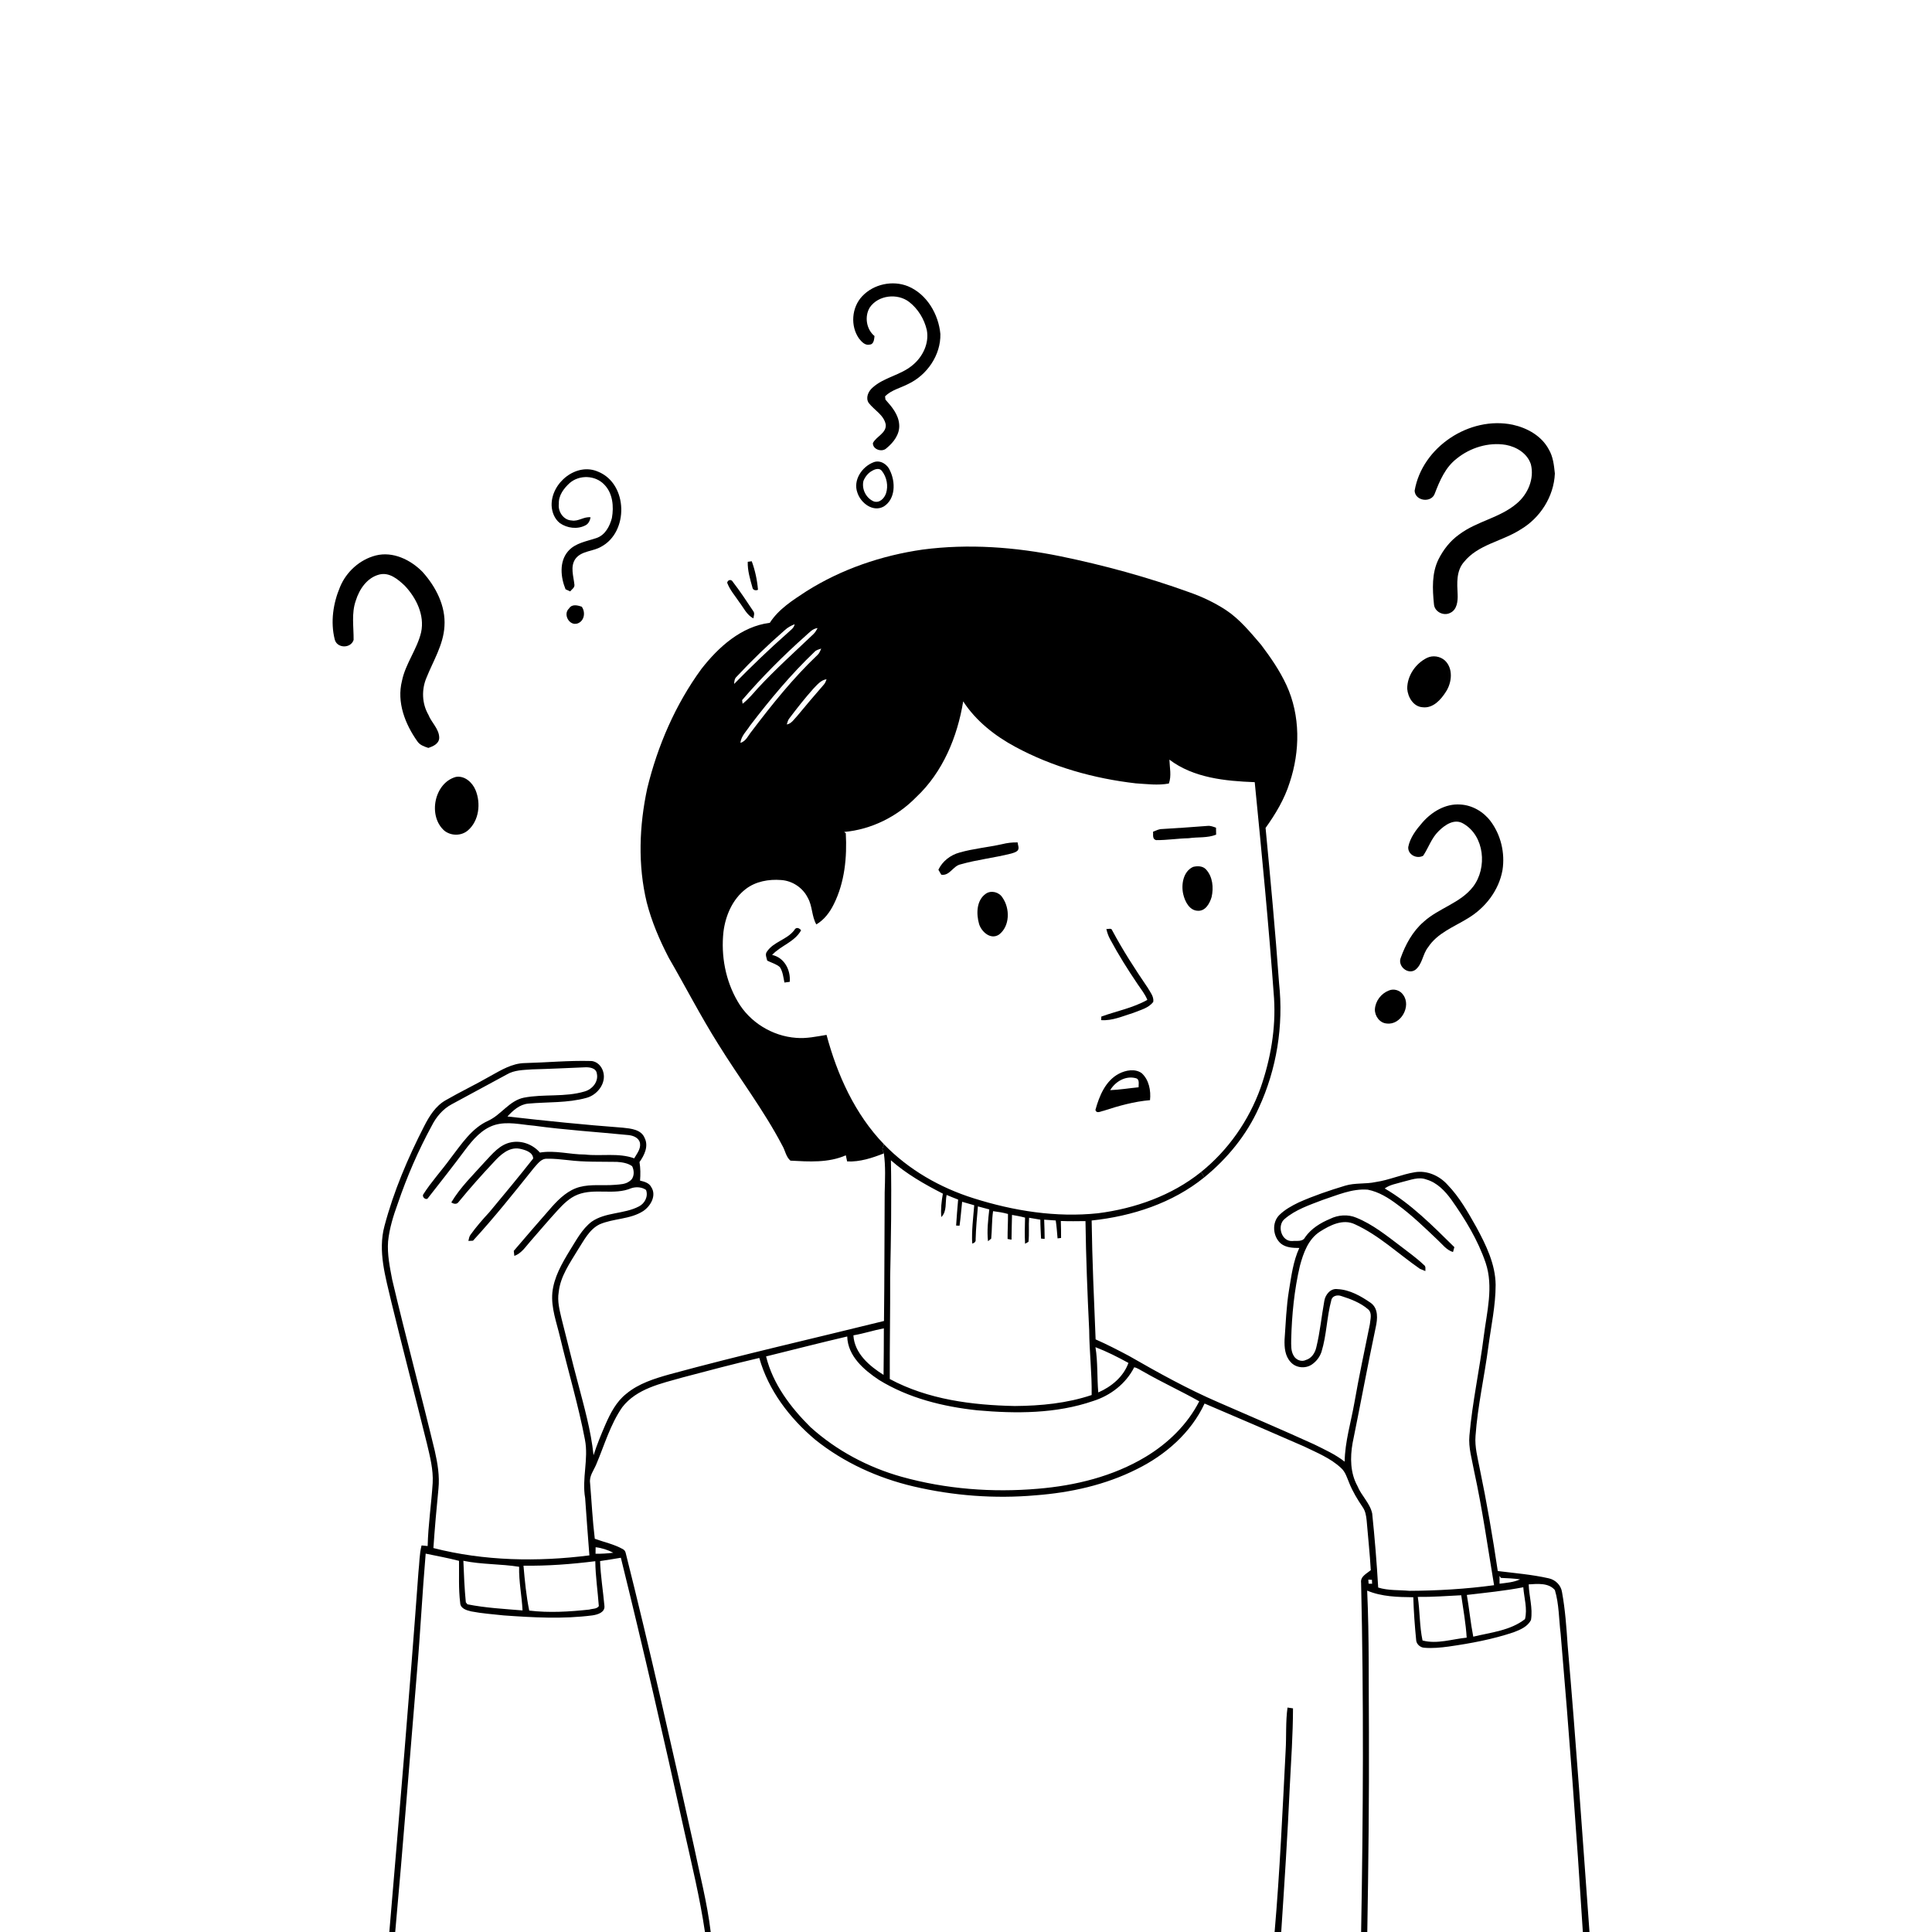 <svg xmlns="http://www.w3.org/2000/svg" viewBox="0 0 1024 1024" version="1.1">
<g id="Parent-Group"><g id="Group-rgba(0,0,0,0)" fill="rgba(0,0,0,0)">
<path fill="rgba(0,0,0,0)" opacity="1.00" d=" M 0.00 0.00 L 1024.00 0.00 L 1024.00 1024.00 L 842.46 1024.00 C 838.77 973.35 835.29 922.68 830.89 872.08 C 830.26 862.66 829.60 853.20 827.91 843.91 C 827.39 840.21 824.45 837.33 820.87 836.54 C 811.98 834.53 802.87 833.80 793.85 832.68 C 791.14 814.43 788.01 796.24 784.25 778.18 C 783.16 772.53 781.59 766.85 782.06 761.06 C 783.18 745.19 786.78 729.65 788.84 713.90 C 790.29 702.95 792.71 692.05 792.72 680.97 C 792.59 670.01 787.64 659.90 782.53 650.46 C 778.07 642.54 773.56 634.48 767.19 627.91 C 762.91 623.16 756.40 620.24 749.96 621.29 C 742.89 622.44 736.27 625.47 729.17 626.50 C 723.79 627.68 718.16 626.82 712.87 628.46 C 704.54 630.98 696.26 633.78 688.30 637.33 C 684.65 639.10 681.01 641.10 678.09 643.97 C 673.98 648.00 674.61 655.43 678.88 659.11 C 681.62 661.31 685.30 661.44 688.66 661.45 C 685.38 668.54 684.45 676.37 683.17 683.99 C 681.77 692.59 681.47 701.30 680.85 709.98 C 680.69 714.13 681.07 718.77 684.10 721.94 C 686.83 725.07 691.89 725.54 695.28 723.24 C 697.64 721.64 699.49 719.27 700.40 716.55 C 703.16 707.64 703.19 698.15 705.62 689.17 C 706.07 686.76 708.92 686.16 710.95 686.94 C 715.94 688.51 721.04 690.47 725.07 693.91 C 727.46 695.87 726.27 699.33 726.04 701.95 C 723.24 715.79 720.27 729.60 717.85 743.51 C 716.03 753.89 712.86 764.11 712.69 774.71 C 707.79 770.86 702.08 768.30 696.55 765.55 C 679.69 757.86 662.63 750.63 645.66 743.20 C 629.36 736.15 613.81 727.52 598.44 718.69 C 592.61 715.59 586.74 712.56 580.70 709.90 C 579.84 688.90 578.88 667.90 578.60 646.89 C 600.00 644.64 621.46 637.69 638.32 624.00 C 650.49 614.07 660.75 601.57 667.19 587.19 C 676.67 566.69 680.38 543.57 677.93 521.12 C 675.96 493.66 673.40 466.22 670.78 438.82 C 676.07 431.44 680.80 423.55 683.54 414.83 C 689.12 398.17 689.29 379.25 681.85 363.13 C 678.30 355.45 673.46 348.44 668.38 341.71 C 662.68 335.09 657.06 328.15 649.69 323.29 C 643.64 319.35 637.07 316.25 630.25 313.87 C 608.07 305.86 585.26 299.62 562.17 294.86 C 538.16 289.95 513.36 288.09 489.00 291.29 C 467.29 294.42 446.04 301.63 427.44 313.36 C 420.29 318.05 412.75 322.75 408.02 330.10 C 392.84 332.03 380.78 342.99 371.73 354.59 C 357.99 373.42 348.56 395.22 343.06 417.82 C 338.80 437.64 338.00 458.46 342.78 478.28 C 345.40 488.50 349.58 498.26 354.43 507.60 C 363.27 522.83 371.31 538.53 380.70 553.44 C 391.84 571.47 404.81 588.38 414.65 607.20 C 416.18 609.78 416.58 613.17 418.95 615.17 C 428.74 615.70 439.09 616.40 448.30 612.34 C 448.47 613.15 448.82 614.77 449.00 615.58 C 455.75 615.92 462.27 613.75 468.47 611.32 C 469.42 618.16 469.10 625.11 468.90 632.00 C 468.75 654.72 468.81 677.44 468.53 700.15 C 430.67 709.52 392.61 718.15 354.97 728.40 C 346.84 730.69 338.47 733.26 331.88 738.79 C 326.68 742.90 323.58 748.92 320.96 754.86 C 318.63 760.26 316.37 765.70 314.59 771.31 C 313.23 758.17 309.56 745.46 306.24 732.72 C 303.22 721.51 300.55 710.21 297.65 698.97 C 296.59 694.38 295.31 689.65 296.12 684.92 C 296.98 676.49 302.08 669.41 306.33 662.35 C 309.52 657.45 312.29 651.65 317.79 648.93 C 325.19 645.72 333.94 646.35 340.87 641.92 C 344.81 639.30 348.12 633.67 345.18 629.19 C 344.03 626.93 341.49 626.29 339.24 625.75 C 339.50 622.47 339.48 619.17 338.95 615.92 C 341.52 612.29 343.86 607.57 341.69 603.18 C 339.85 598.60 334.35 598.16 330.12 597.70 C 309.69 596.17 289.31 594.08 268.95 591.76 C 271.92 588.56 275.41 585.35 279.97 584.94 C 290.24 583.99 300.78 584.68 310.80 581.90 C 316.59 580.39 321.48 574.12 319.71 568.06 C 318.90 565.09 316.35 562.37 313.10 562.35 C 301.39 562.03 289.69 563.17 277.99 563.46 C 271.46 563.60 265.71 567.10 260.17 570.17 C 252.33 574.70 244.13 578.59 236.29 583.11 C 230.89 586.13 227.56 591.54 224.82 596.89 C 216.16 613.78 208.66 631.38 203.79 649.76 C 200.15 663.20 204.39 676.95 207.42 690.07 C 213.51 715.14 220.08 740.09 226.28 765.14 C 227.89 771.98 229.71 778.91 229.33 786.00 C 228.63 797.16 226.93 808.25 226.67 819.43 C 225.86 819.35 224.25 819.19 223.44 819.11 C 222.25 823.72 222.33 828.52 221.78 833.23 C 217.15 896.86 211.74 960.43 206.35 1024.00 L 0.00 1024.00 L 0.00 0.00 M 457.00 156.99 C 451.38 162.91 450.59 172.78 455.32 179.46 C 456.66 181.11 458.48 183.21 460.89 182.65 C 463.16 182.55 463.32 179.83 463.51 178.11 C 459.16 174.55 458.12 167.78 460.97 163.01 C 465.45 156.38 475.67 155.26 481.88 160.04 C 486.60 163.72 489.89 169.13 491.23 174.94 C 492.58 182.04 489.01 189.26 483.53 193.67 C 477.25 198.91 468.51 199.95 462.44 205.49 C 460.21 207.39 458.63 210.96 460.48 213.62 C 463.43 217.43 468.52 219.96 469.47 225.05 C 469.85 229.61 464.46 231.26 462.66 234.83 C 462.50 238.23 467.52 239.88 469.85 237.57 C 473.58 234.54 476.99 230.13 476.59 225.06 C 476.27 219.78 472.68 215.56 469.31 211.80 C 469.25 211.37 469.14 210.50 469.09 210.07 C 472.43 206.69 477.31 205.64 481.43 203.49 C 491.38 198.77 498.66 188.19 498.42 177.04 C 497.45 166.55 491.29 155.92 481.30 151.74 C 473.13 148.42 463.05 150.55 457.00 156.99 M 749.78 260.13 C 750.13 265.71 758.81 266.72 760.52 261.45 C 763.12 254.68 766.12 247.67 772.04 243.11 C 779.23 237.27 788.95 234.25 798.17 235.80 C 803.85 236.85 809.53 240.34 811.39 246.07 C 813.33 253.73 809.82 261.91 803.91 266.86 C 794.99 274.51 782.70 276.25 773.39 283.29 C 768.67 286.62 765.04 291.28 762.46 296.40 C 758.82 303.72 759.22 312.26 760.02 320.15 C 760.23 324.24 765.13 326.69 768.66 324.83 C 772.30 323.15 772.73 318.54 772.58 315.03 C 772.28 309.19 771.78 302.66 775.90 297.90 C 783.37 288.58 796.06 286.96 805.71 280.78 C 816.25 274.67 823.59 263.23 824.11 250.98 C 823.65 246.59 823.18 242.02 820.87 238.16 C 817.06 231.03 809.47 226.81 801.79 225.12 C 778.90 220.33 753.71 236.95 749.78 260.13 M 463.15 244.95 C 456.90 247.27 451.98 254.50 454.45 261.16 C 456.22 266.64 462.74 271.67 468.45 268.43 C 474.71 264.44 474.67 255.47 471.71 249.42 C 470.42 246.16 466.65 243.68 463.15 244.95 M 292.37 267.92 C 292.51 271.43 293.93 275.07 296.76 277.27 C 300.59 279.96 306.00 280.66 310.21 278.48 C 311.92 277.69 312.68 275.93 313.03 274.19 C 309.49 273.70 306.54 276.53 302.98 275.86 C 298.65 275.70 295.62 271.12 296.20 267.01 C 295.98 262.57 298.87 258.81 301.99 255.97 C 307.13 251.56 315.46 251.86 320.19 256.75 C 324.80 261.35 325.41 268.45 324.32 274.56 C 323.17 278.95 320.74 283.61 316.17 285.16 C 310.98 286.93 304.95 287.74 301.13 292.13 C 296.30 297.68 297.15 305.95 299.75 312.33 C 300.37 312.61 301.60 313.17 302.22 313.45 C 303.02 312.34 304.63 311.54 304.46 309.95 C 304.01 305.43 302.10 300.26 305.01 296.17 C 308.21 291.90 314.25 292.33 318.58 289.80 C 333.31 282.00 332.86 256.56 317.17 250.07 C 305.58 244.81 292.03 255.90 292.37 267.92 M 199.11 294.43 C 190.66 296.61 183.52 303.08 180.22 311.12 C 176.56 319.76 175.11 329.65 177.39 338.82 C 178.48 343.71 185.94 343.87 187.42 339.17 C 187.49 332.25 186.20 325.05 188.58 318.34 C 190.45 312.27 194.58 306.15 201.06 304.51 C 206.39 303.16 210.94 307.05 214.53 310.43 C 220.63 316.89 225.14 326.02 223.21 335.08 C 221.08 344.16 214.92 351.71 213.05 360.89 C 210.20 372.18 214.70 383.75 221.18 392.89 C 222.50 394.91 224.85 395.68 227.02 396.41 C 229.58 395.56 232.62 394.26 232.80 391.14 C 232.82 386.37 228.69 383.04 227.04 378.80 C 223.61 372.88 223.38 365.41 226.06 359.16 C 229.62 350.26 235.01 341.76 235.57 331.95 C 236.31 321.16 230.96 310.90 223.91 303.08 C 217.60 296.67 208.22 292.10 199.11 294.43 M 396.32 297.76 C 396.18 302.38 397.54 306.86 398.77 311.26 C 398.93 312.77 400.54 313.19 401.75 312.58 C 401.32 307.45 400.22 302.32 398.44 297.48 C 397.91 297.55 396.85 297.69 396.32 297.76 M 385.41 308.84 C 386.83 312.71 389.65 315.82 391.89 319.22 C 394.18 322.20 395.81 325.94 399.29 327.76 C 399.50 326.47 400.17 325.01 399.20 323.86 C 395.73 318.63 392.26 313.37 388.43 308.41 C 387.66 306.90 385.79 307.19 385.41 308.84 M 301.61 322.50 C 298.25 325.51 301.72 331.85 306.04 330.47 C 309.74 329.21 310.45 324.57 308.36 321.58 C 306.09 320.78 303.13 320.04 301.61 322.50 M 756.45 348.63 C 750.32 351.60 745.80 358.16 745.86 365.07 C 746.18 369.49 749.10 374.52 753.94 374.85 C 759.52 375.57 763.69 370.88 766.38 366.62 C 769.56 361.77 770.35 354.21 765.73 349.99 C 763.23 347.81 759.47 347.23 756.45 348.63 M 241.59 411.79 C 230.10 415.00 226.66 432.59 235.56 440.32 C 239.16 443.13 244.56 443.13 248.04 440.10 C 253.94 434.98 254.93 425.77 252.06 418.80 C 250.38 414.71 246.28 410.96 241.59 411.79 M 753.95 435.90 C 750.66 439.67 747.37 443.92 746.40 448.94 C 746.11 453.02 750.94 455.43 754.32 453.56 C 757.16 449.28 758.73 444.16 762.50 440.52 C 765.81 437.21 770.90 433.68 775.60 436.53 C 786.88 443.03 788.35 459.97 780.83 469.89 C 774.11 478.69 762.57 481.28 754.58 488.57 C 748.70 493.64 744.89 500.69 742.33 507.91 C 740.88 512.23 746.22 516.66 750.07 514.09 C 753.96 511.16 753.98 505.65 756.96 502.01 C 761.85 494.53 770.53 491.32 777.83 486.83 C 787.17 481.31 794.44 471.97 796.35 461.18 C 797.76 452.16 795.53 442.60 790.06 435.27 C 786.25 430.22 780.33 426.73 773.96 426.41 C 766.19 425.86 758.92 430.22 753.95 435.90 M 736.11 525.00 C 732.01 526.59 728.96 530.59 728.72 535.00 C 728.64 538.55 731.31 542.25 735.01 542.48 C 742.47 543.46 748.16 533.24 743.70 527.28 C 742.11 524.86 738.76 523.83 736.11 525.00 Z" />
<path fill="rgba(0,0,0,0)" opacity="1.00" d=" M 485.55 422.56 C 499.69 409.34 507.44 390.57 510.51 371.74 C 517.29 382.16 527.34 390.05 538.20 395.88 C 557.89 406.50 579.82 412.64 601.98 415.19 C 607.80 415.55 613.75 416.37 619.53 415.28 C 621.00 411.22 619.94 406.82 619.81 402.63 C 632.69 412.36 649.43 413.97 665.03 414.57 C 668.79 452.68 672.51 490.80 675.26 529.00 C 676.29 545.13 673.44 561.33 668.15 576.54 C 661.92 593.92 650.96 609.64 636.55 621.21 C 621.03 633.69 601.58 640.54 581.99 643.05 C 559.76 645.41 537.27 641.82 516.07 635.12 C 498.24 629.52 481.53 619.97 468.51 606.47 C 453.13 590.51 443.75 569.71 438.08 548.51 C 432.78 549.37 427.43 550.56 422.02 550.09 C 409.39 549.20 397.33 541.82 391.00 530.81 C 384.53 519.77 382.06 506.56 383.45 493.89 C 384.52 485.29 388.25 476.58 395.27 471.20 C 400.53 467.14 407.49 465.92 413.98 466.43 C 419.94 466.80 425.50 470.50 428.14 475.85 C 430.65 480.22 430.17 485.60 432.67 489.97 C 436.86 487.50 439.84 483.51 441.95 479.21 C 447.71 467.64 448.99 454.40 448.29 441.65 C 448.08 441.47 447.65 441.13 447.43 440.95 C 461.80 439.68 475.50 432.85 485.55 422.56 M 615.93 439.40 C 614.23 439.41 612.70 440.19 611.16 440.81 C 611.28 442.42 610.63 444.82 612.82 445.28 C 618.55 445.33 624.25 444.39 629.98 444.28 C 634.84 443.55 639.94 444.26 644.58 442.38 C 644.55 441.14 644.54 439.92 644.51 438.69 C 643.03 438.19 641.54 437.54 639.95 437.75 C 631.95 438.36 623.94 438.95 615.93 439.40 M 531.12 447.43 C 523.64 449.10 515.94 449.76 508.56 451.87 C 503.76 453.17 499.52 456.46 497.37 460.98 C 497.75 461.64 498.50 462.95 498.88 463.60 C 503.33 464.41 505.11 458.92 509.16 458.12 C 517.95 455.61 527.10 454.66 535.96 452.40 C 537.18 452.02 538.60 451.70 539.47 450.68 C 540.33 449.41 539.46 447.85 539.36 446.50 C 536.57 446.41 533.81 446.77 531.12 447.43 M 632.37 459.47 C 627.10 461.87 625.95 468.90 627.16 474.02 C 628.05 477.83 630.46 482.67 634.95 482.73 C 638.97 482.92 641.21 478.76 642.18 475.43 C 643.30 470.49 642.78 464.66 639.19 460.79 C 637.48 458.93 634.65 458.90 632.37 459.47 M 522.48 473.71 C 517.44 477.24 517.41 484.49 518.96 489.85 C 520.32 493.99 525.13 498.27 529.51 495.34 C 535.34 490.89 535.35 481.48 531.36 475.78 C 529.59 472.84 525.36 471.68 522.48 473.71 M 420.98 493.00 C 417.19 498.06 410.06 499.07 406.51 504.35 C 405.37 505.84 406.29 507.56 406.65 509.15 C 408.86 510.28 411.42 510.92 413.33 512.58 C 414.93 515.00 415.19 517.98 415.76 520.77 C 416.70 520.64 417.64 520.51 418.59 520.38 C 419.12 514.13 415.72 507.52 409.24 506.14 C 413.85 501.14 421.16 499.30 424.60 493.07 C 423.50 491.72 421.91 491.22 420.98 493.00 M 586.39 492.36 C 586.81 494.27 587.45 496.14 588.41 497.86 C 592.83 506.09 597.80 514.00 603.04 521.73 C 604.83 524.40 606.92 526.92 608.11 529.96 C 600.51 534.23 591.87 535.87 583.74 538.79 C 583.72 539.27 583.66 540.22 583.64 540.69 C 589.59 541.13 595.17 538.52 600.75 536.82 C 604.41 535.30 608.78 534.35 611.26 531.00 C 611.66 528.16 609.62 525.85 608.33 523.55 C 601.60 513.67 595.08 503.62 589.47 493.07 C 589.04 491.68 587.38 492.57 586.39 492.36 M 593.07 569.08 C 585.90 572.83 582.64 580.89 580.60 588.27 C 581.18 590.47 583.45 588.98 584.91 588.74 C 592.91 586.13 601.11 583.82 609.53 583.11 C 610.07 578.06 609.01 572.31 605.09 568.77 C 601.58 566.29 596.66 567.21 593.07 569.08 Z" />
<path fill="rgba(0,0,0,0)" opacity="1.00" d=" M 282.04 566.79 C 291.36 566.54 300.67 566.08 309.98 565.70 C 312.37 565.57 315.93 566.01 316.33 568.96 C 317.34 573.29 313.96 577.32 309.95 578.47 C 299.44 581.65 288.27 579.72 277.60 581.80 C 269.97 583.40 265.70 590.77 258.90 593.95 C 249.98 597.91 244.58 606.47 238.81 613.90 C 234.11 620.40 228.61 626.33 224.30 633.11 C 223.53 634.56 226.06 636.54 226.95 634.85 C 233.55 626.43 240.19 618.02 246.56 609.42 C 250.67 603.99 255.40 598.40 262.13 596.28 C 268.96 594.21 276.07 596.08 282.99 596.64 C 299.64 598.93 316.44 599.95 333.16 601.62 C 335.71 601.88 338.74 603.10 339.22 605.94 C 339.68 608.99 337.56 611.47 336.14 613.94 C 327.75 610.89 318.71 612.92 310.02 611.92 C 302.04 611.93 294.13 609.54 286.16 610.89 C 282.43 606.58 276.54 604.33 270.90 605.45 C 264.85 606.59 260.88 611.68 256.89 615.90 C 250.72 622.78 243.95 629.29 239.20 637.29 C 240.47 638.17 242.12 638.49 243.11 637.02 C 249.08 629.74 255.34 622.70 261.80 615.84 C 265.26 612.05 269.81 607.81 275.40 608.84 C 278.21 609.41 282.48 610.60 282.60 614.04 C 275.03 623.64 267.22 633.07 259.38 642.47 C 255.85 646.29 252.41 650.22 249.37 654.46 C 248.64 655.39 248.56 656.60 248.25 657.72 C 248.86 657.68 250.09 657.62 250.70 657.59 C 262.06 645.24 272.52 632.08 283.01 618.98 C 284.91 616.95 286.77 614.01 289.93 614.15 C 293.67 614.05 297.40 614.53 301.13 614.90 C 309.71 615.98 318.38 615.67 327.01 615.82 C 329.79 616.02 332.72 616.44 335.05 618.11 C 336.30 620.55 336.31 624.32 333.77 625.98 C 331.58 627.75 328.64 627.74 325.98 627.98 C 319.74 628.53 313.33 627.51 307.21 629.13 C 301.24 630.73 296.63 635.06 292.61 639.53 C 285.82 647.32 278.99 655.11 272.31 662.99 C 272.39 663.66 272.54 664.99 272.61 665.66 C 276.36 664.34 278.53 660.86 281.04 658.02 C 285.84 652.52 290.56 646.94 295.49 641.55 C 298.56 638.20 301.90 634.84 306.21 633.16 C 315.33 629.61 325.56 633.63 334.58 629.78 C 337.11 628.94 340.16 629.11 342.40 630.67 C 343.71 634.07 341.74 637.92 338.57 639.47 C 330.72 643.55 320.96 642.38 313.56 647.54 C 308.39 651.50 305.39 657.45 301.97 662.85 C 297.80 669.72 293.60 676.94 292.76 685.11 C 292.02 693.27 295.06 701.06 296.88 708.88 C 301.19 726.94 306.55 744.77 310.03 763.03 C 312.04 773.35 308.32 783.70 310.14 794.01 C 310.87 804.14 311.57 814.27 312.39 824.38 C 284.91 827.89 256.64 827.38 229.71 820.50 C 230.43 810.00 231.35 799.51 232.39 789.04 C 233.07 782.30 231.94 775.56 230.45 769.01 C 223.16 738.69 215.01 708.58 207.87 678.23 C 206.60 671.57 205.19 664.82 205.69 658.00 C 206.39 651.05 208.49 644.34 210.87 637.81 C 215.70 623.66 221.65 609.89 228.80 596.75 C 231.18 592.01 234.71 587.78 239.45 585.27 C 249.16 580.01 258.88 574.77 268.58 569.51 C 272.65 567.08 277.46 567.14 282.04 566.79 Z" />
<path fill="rgba(0,0,0,0)" opacity="1.00" d=" M 472.20 614.98 C 480.45 622.24 490.01 627.68 499.74 632.66 C 499.02 636.75 498.53 640.90 498.91 645.06 C 502.02 642.16 500.89 637.17 501.73 633.34 C 503.74 634.20 505.78 635.01 507.83 635.80 C 507.37 640.38 507.11 644.98 506.76 649.57 C 507.21 649.59 508.12 649.64 508.57 649.66 C 509.19 645.45 509.48 641.20 509.95 636.97 C 512.09 637.55 514.22 638.19 516.36 638.81 C 515.82 645.56 514.93 652.33 515.28 659.11 C 516.46 658.82 517.30 658.16 517.11 656.85 C 517.26 651.02 517.79 645.21 518.31 639.41 C 520.31 639.92 522.33 640.45 524.34 641.02 C 523.72 646.60 523.04 652.25 523.66 657.87 C 524.08 657.53 524.93 656.86 525.35 656.52 C 525.84 651.68 525.64 646.77 526.35 641.94 C 529.00 642.28 531.66 642.69 534.25 643.43 C 534.31 647.84 534.00 652.25 534.04 656.67 C 534.56 656.77 535.60 656.96 536.12 657.06 C 536.21 652.68 536.25 648.30 536.39 643.93 C 538.70 644.32 541.02 644.75 543.30 645.37 C 543.16 649.98 543.06 654.60 543.31 659.22 C 543.76 658.96 544.66 658.45 545.11 658.20 C 545.59 653.96 545.12 649.68 545.44 645.44 C 547.43 645.74 549.41 646.09 551.40 646.45 C 551.40 649.80 551.65 653.14 551.78 656.49 C 552.26 656.53 553.22 656.60 553.69 656.63 C 553.70 653.23 553.53 649.84 553.43 646.45 C 555.46 646.60 557.51 646.75 559.56 646.88 C 560.04 650.02 560.26 653.19 560.53 656.37 C 561.00 656.31 561.93 656.20 562.39 656.15 C 562.45 653.14 562.32 650.14 562.26 647.15 C 566.61 647.33 570.97 647.26 575.33 647.21 C 575.58 666.47 576.36 685.73 577.29 704.97 C 577.37 716.45 578.78 727.90 578.60 739.39 C 565.51 743.79 551.64 745.11 537.91 745.22 C 515.23 744.76 491.86 741.79 471.60 730.91 C 471.51 712.95 471.90 694.99 471.80 677.03 C 472.24 656.36 472.60 635.66 472.20 614.98 Z" />
<path fill="rgba(0,0,0,0)" opacity="1.00" d=" M 743.52 626.39 C 747.57 625.46 751.86 623.57 756.01 625.16 C 761.65 626.77 765.86 631.20 769.21 635.80 C 776.58 646.21 783.33 657.26 787.45 669.40 C 791.66 682.03 788.06 695.33 786.45 708.09 C 784.23 725.75 780.37 743.18 778.82 760.92 C 778.22 767.36 780.23 773.59 781.34 779.86 C 785.70 799.82 788.53 820.06 791.89 840.19 C 777.02 842.21 762.00 843.10 747.00 843.17 C 741.49 842.67 735.79 843.10 730.47 841.43 C 729.71 828.32 728.64 815.22 727.29 802.16 C 726.10 796.66 721.53 792.74 719.46 787.59 C 715.64 780.68 715.56 772.50 716.89 764.91 C 721.07 744.46 724.83 723.92 729.16 703.49 C 730.14 699.10 730.66 693.53 726.52 690.55 C 721.31 686.96 715.41 683.57 708.95 683.26 C 705.22 682.70 702.43 686.19 701.91 689.54 C 700.43 697.72 699.65 706.03 697.67 714.12 C 697.02 717.06 695.16 719.96 692.12 720.83 C 689.80 722.00 686.85 720.75 685.67 718.56 C 684.11 715.99 684.36 712.88 684.36 710.01 C 684.70 696.90 685.97 683.75 688.97 670.96 C 690.80 664.15 693.37 656.80 699.59 652.79 C 704.95 649.39 711.79 645.86 718.12 648.89 C 730.88 654.69 741.13 664.58 752.57 672.49 C 753.29 672.79 754.75 673.40 755.47 673.70 C 755.44 672.56 755.84 671.18 754.68 670.44 C 750.89 666.82 746.60 663.77 742.46 660.58 C 735.01 654.96 727.64 648.97 718.92 645.42 C 714.49 643.52 709.26 643.89 704.98 646.02 C 699.87 648.15 694.98 651.15 691.75 655.75 C 690.47 658.37 687.26 657.50 684.92 657.77 C 679.10 658.11 676.65 649.42 680.96 646.01 C 686.70 641.10 694.05 638.69 701.00 636.01 C 708.76 633.47 716.57 629.89 724.94 630.55 C 730.80 631.69 735.98 634.94 740.69 638.48 C 748.27 644.04 755.04 650.60 761.85 657.07 C 764.44 659.42 766.61 662.55 770.12 663.60 C 770.30 662.95 770.66 661.66 770.84 661.01 C 759.39 649.74 747.91 638.05 733.92 629.91 C 736.73 627.86 740.27 627.39 743.52 626.39 Z" />
<path fill="rgba(0,0,0,0)" opacity="1.00" d=" M 406.04 718.93 C 420.37 715.39 434.67 711.71 449.05 708.36 C 449.34 718.76 457.86 726.05 465.85 731.37 C 481.55 741.05 499.86 745.57 518.04 747.50 C 538.50 749.32 559.74 749.33 579.38 742.57 C 588.57 739.69 596.78 733.37 601.15 724.69 C 602.92 725.02 604.41 726.20 606.01 727.00 C 615.70 732.59 625.89 737.24 635.63 742.72 C 629.32 755.09 619.02 765.04 607.19 772.16 C 589.95 782.53 569.97 787.42 550.05 789.07 C 525.91 791.15 501.31 789.25 477.93 782.74 C 460.12 777.75 443.33 768.83 429.58 756.42 C 419.05 745.99 409.62 733.55 406.04 718.93 Z" />
<path fill="rgba(0,0,0,0)" opacity="1.00" d=" M 361.84 730.06 C 375.33 726.48 388.85 722.92 402.44 719.74 C 407.25 736.90 418.53 751.62 431.99 762.99 C 447.15 775.17 465.26 783.39 484.14 787.83 C 505.30 792.79 527.27 794.46 548.92 792.54 C 567.37 791.14 585.84 787.08 602.45 778.72 C 617.63 771.26 631.23 759.44 638.45 743.90 C 656.06 751.36 673.60 758.99 691.14 766.63 C 697.96 769.95 705.25 772.84 710.85 778.13 C 713.13 780.19 713.95 783.25 715.11 785.99 C 716.93 790.55 719.50 794.76 722.25 798.83 C 723.70 800.86 724.10 803.41 724.35 805.85 C 725.06 814.64 726.06 823.42 726.54 832.23 C 724.41 834.04 720.91 835.54 721.41 838.92 C 722.84 900.60 722.51 962.32 721.42 1024.00 L 679.07 1024.00 C 680.77 998.31 682.46 972.62 683.61 946.90 C 684.32 933.10 685.29 919.29 685.32 905.47 C 684.34 905.31 683.37 905.17 682.41 905.04 C 681.36 912.63 681.87 920.31 681.41 927.95 C 679.75 959.98 678.35 992.04 675.57 1024.00 L 376.69 1024.00 C 374.85 1008.47 370.83 993.32 367.69 978.03 C 356.12 926.29 344.58 874.53 331.63 823.10 C 331.42 822.14 330.88 821.44 330.01 821.01 C 325.40 818.44 320.17 817.37 315.25 815.58 C 314.05 805.78 313.57 795.84 312.75 785.99 C 312.24 782.35 314.66 779.40 315.99 776.24 C 320.33 766.03 323.41 755.08 329.79 745.88 C 337.47 735.93 350.42 733.31 361.84 730.06 Z" />
<path fill="rgba(0,0,0,0)" opacity="1.00" d=" M 220.95 886.92 C 222.77 865.79 223.81 844.60 225.62 823.46 C 231.52 824.68 237.45 825.77 243.29 827.28 C 243.40 834.67 242.98 842.12 243.90 849.47 C 243.96 852.58 247.32 853.51 249.79 854.08 C 255.45 855.18 261.23 855.57 266.96 856.20 C 282.62 857.32 298.45 858.21 314.08 856.18 C 316.79 855.77 320.78 854.59 320.35 851.09 C 319.64 843.19 318.34 835.34 318.05 827.40 C 321.72 826.83 325.40 826.29 329.07 825.64 C 340.93 873.64 351.99 921.84 362.61 970.13 C 366.60 988.01 370.97 1005.85 373.64 1024.00 L 209.47 1024.00 C 213.63 978.34 217.12 932.61 220.95 886.92 Z" />
<path fill="rgba(0,0,0,0)" opacity="1.00" d=" M 277.46 829.84 C 290.18 830.03 302.90 829.05 315.52 827.47 C 315.61 835.44 316.82 843.34 317.39 851.28 C 316.28 852.89 314.02 852.56 312.35 853.11 C 301.79 854.24 291.08 854.92 280.50 853.64 C 278.91 845.80 278.15 837.80 277.46 829.84 Z" />
<path fill="rgba(0,0,0,0)" opacity="1.00" d=" M 245.59 827.25 C 255.33 829.27 265.39 828.86 275.15 830.43 C 274.94 838.19 276.58 845.83 276.96 853.56 C 267.21 852.75 257.35 852.23 247.75 850.32 C 247.54 850.06 247.11 849.52 246.90 849.26 C 246.18 841.95 245.88 834.59 245.59 827.25 Z" />
<path fill="rgba(0,0,0,0)" opacity="1.00" d=" M 794.78 835.30 C 794.97 835.56 795.35 836.07 795.54 836.32 C 798.92 836.45 802.31 836.63 805.68 837.08 C 802.27 838.68 798.47 838.92 794.80 839.40 C 794.78 838.02 794.76 836.65 794.78 835.30 Z" />
<path fill="rgba(0,0,0,0)" opacity="1.00" d=" M 810.24 839.75 C 814.85 839.46 820.84 838.84 824.12 842.78 C 826.36 850.27 826.22 858.24 827.18 865.95 C 831.69 918.59 835.62 971.28 838.94 1024.00 L 724.69 1024.00 C 725.30 988.66 725.68 953.31 725.56 917.97 C 725.35 893.00 725.75 868.01 724.63 843.06 C 732.37 846.32 740.82 846.47 749.07 846.57 C 749.30 854.09 749.84 861.60 750.58 869.09 C 750.63 871.34 752.71 873.25 754.92 873.34 C 759.23 873.71 763.57 873.28 767.86 872.70 C 779.49 871.03 791.12 868.89 802.28 865.13 C 805.77 863.80 809.72 862.15 811.46 858.61 C 812.50 852.32 810.42 846.04 810.24 839.75 Z" />
</g>
<g id="Group-000000" fill="#000000">
<path fill="#000000" opacity="1.00" d=" M 457.00 156.99 C 463.05 150.55 473.13 148.42 481.30 151.74 C 491.29 155.92 497.45 166.55 498.42 177.04 C 498.66 188.19 491.38 198.77 481.43 203.49 C 477.31 205.64 472.43 206.69 469.09 210.07 C 469.14 210.50 469.25 211.37 469.31 211.80 C 472.68 215.56 476.27 219.78 476.59 225.06 C 476.99 230.13 473.58 234.54 469.85 237.57 C 467.52 239.88 462.50 238.23 462.66 234.83 C 464.46 231.26 469.85 229.61 469.47 225.05 C 468.52 219.96 463.43 217.43 460.48 213.62 C 458.63 210.96 460.21 207.39 462.44 205.49 C 468.51 199.95 477.25 198.91 483.53 193.67 C 489.01 189.26 492.58 182.04 491.23 174.94 C 489.89 169.13 486.60 163.72 481.88 160.04 C 475.67 155.26 465.45 156.38 460.97 163.01 C 458.12 167.78 459.16 174.55 463.51 178.11 C 463.32 179.83 463.16 182.55 460.89 182.65 C 458.48 183.21 456.66 181.11 455.32 179.46 C 450.59 172.78 451.38 162.91 457.00 156.99 Z" />
<path fill="#000000" opacity="1.00" d=" M 277.99 563.46 C 289.69 563.17 301.39 562.03 313.10 562.35 C 316.35 562.37 318.90 565.09 319.71 568.06 C 321.48 574.12 316.59 580.39 310.80 581.90 C 300.78 584.68 290.24 583.99 279.97 584.94 C 275.41 585.35 271.92 588.56 268.95 591.76 C 289.31 594.08 309.69 596.17 330.12 597.70 C 334.35 598.16 339.85 598.60 341.69 603.18 C 343.86 607.57 341.52 612.29 338.95 615.92 C 339.48 619.17 339.50 622.47 339.24 625.75 C 341.49 626.29 344.03 626.93 345.18 629.19 C 348.12 633.67 344.81 639.30 340.87 641.92 C 333.94 646.35 325.19 645.72 317.79 648.93 C 312.29 651.65 309.52 657.45 306.33 662.35 C 302.08 669.41 296.98 676.49 296.12 684.92 C 295.31 689.65 296.59 694.38 297.65 698.97 C 300.55 710.21 303.22 721.51 306.24 732.72 C 309.56 745.46 313.23 758.17 314.59 771.31 C 316.37 765.70 318.63 760.26 320.96 754.86 C 323.58 748.92 326.68 742.90 331.88 738.79 C 338.47 733.26 346.84 730.69 354.97 728.40 C 392.61 718.15 430.67 709.52 468.53 700.15 C 468.81 677.44 468.75 654.72 468.90 632.00 C 469.10 625.11 469.42 618.16 468.47 611.32 C 468.27 610.78 467.85 609.71 467.65 609.17 C 467.86 608.49 468.29 607.14 468.51 606.47 C 481.53 619.97 498.24 629.52 516.07 635.12 C 537.27 641.82 559.76 645.41 581.99 643.05 C 601.58 640.54 621.03 633.69 636.55 621.21 C 636.99 621.91 637.88 623.30 638.32 624.00 C 621.46 637.69 600.00 644.64 578.60 646.89 C 578.88 667.90 579.84 688.90 580.70 709.90 C 586.74 712.56 592.61 715.59 598.44 718.69 C 613.81 727.52 629.36 736.15 645.66 743.20 C 662.63 750.63 679.69 757.86 696.55 765.55 C 702.08 768.30 707.79 770.86 712.69 774.71 C 712.86 764.11 716.03 753.89 717.85 743.51 C 720.27 729.60 723.24 715.79 726.04 701.95 C 726.27 699.33 727.46 695.87 725.07 693.91 C 721.04 690.47 715.94 688.51 710.95 686.94 C 708.92 686.16 706.07 686.76 705.62 689.17 C 703.19 698.15 703.16 707.64 700.40 716.55 C 699.49 719.27 697.64 721.64 695.28 723.24 C 691.89 725.54 686.83 725.07 684.10 721.94 C 681.07 718.77 680.69 714.13 680.85 709.98 C 681.47 701.30 681.77 692.59 683.17 683.99 C 684.45 676.37 685.38 668.54 688.66 661.45 C 685.30 661.44 681.62 661.31 678.88 659.11 C 674.61 655.43 673.98 648.00 678.09 643.97 C 681.01 641.10 684.65 639.10 688.30 637.33 C 696.26 633.78 704.54 630.98 712.87 628.46 C 718.16 626.82 723.79 627.68 729.17 626.50 C 736.27 625.47 742.89 622.44 749.96 621.29 C 756.40 620.24 762.91 623.16 767.19 627.91 C 773.56 634.48 778.07 642.54 782.53 650.46 C 787.64 659.90 792.59 670.01 792.72 680.97 C 792.71 692.05 790.29 702.95 788.84 713.90 C 786.78 729.65 783.18 745.19 782.06 761.06 C 781.59 766.85 783.16 772.53 784.25 778.18 C 788.01 796.24 791.14 814.43 793.85 832.68 C 802.87 833.80 811.98 834.53 820.87 836.54 C 824.45 837.33 827.39 840.21 827.91 843.91 C 829.60 853.20 830.26 862.66 830.89 872.08 C 835.29 922.68 838.77 973.35 842.46 1024.00 L 838.94 1024.00 C 835.62 971.28 831.69 918.59 827.18 865.95 C 826.22 858.24 826.36 850.27 824.12 842.78 C 820.84 838.84 814.85 839.46 810.24 839.75 C 810.42 846.04 812.50 852.32 811.46 858.61 C 809.72 862.15 805.77 863.80 802.28 865.13 C 791.12 868.89 779.49 871.03 767.86 872.70 C 763.57 873.28 759.23 873.71 754.92 873.34 C 752.71 873.25 750.63 871.34 750.58 869.09 C 749.84 861.60 749.30 854.09 749.07 846.57 C 740.82 846.47 732.37 846.32 724.63 843.06 C 725.75 868.01 725.35 893.00 725.56 917.97 C 725.68 953.31 725.30 988.66 724.69 1024.00 L 721.42 1024.00 C 722.51 962.32 722.84 900.60 721.41 838.92 C 720.91 835.54 724.41 834.04 726.54 832.23 C 726.06 823.42 725.06 814.64 724.35 805.85 C 724.10 803.41 723.70 800.86 722.25 798.83 C 719.50 794.76 716.93 790.55 715.11 785.99 C 713.95 783.25 713.13 780.19 710.85 778.13 C 705.25 772.84 697.96 769.95 691.14 766.63 C 673.60 758.99 656.06 751.36 638.45 743.90 C 631.23 759.44 617.63 771.26 602.45 778.72 C 585.84 787.08 567.37 791.14 548.92 792.54 C 527.27 794.46 505.30 792.79 484.14 787.83 C 465.26 783.39 447.15 775.17 431.99 762.99 C 418.53 751.62 407.25 736.90 402.44 719.74 C 388.85 722.92 375.33 726.48 361.84 730.06 C 350.42 733.31 337.47 735.93 329.79 745.88 C 323.41 755.08 320.33 766.03 315.99 776.24 C 314.66 779.40 312.24 782.35 312.75 785.99 C 313.57 795.84 314.05 805.78 315.25 815.58 C 320.17 817.37 325.40 818.44 330.01 821.01 C 330.88 821.44 331.42 822.14 331.63 823.10 C 344.58 874.53 356.12 926.29 367.69 978.03 C 370.83 993.32 374.85 1008.47 376.69 1024.00 L 373.64 1024.00 C 370.97 1005.85 366.60 988.01 362.61 970.13 C 351.99 921.84 340.93 873.64 329.07 825.64 C 325.40 826.29 321.72 826.83 318.05 827.40 C 318.34 835.34 319.64 843.19 320.35 851.09 C 320.78 854.59 316.79 855.77 314.08 856.18 C 298.45 858.21 282.62 857.32 266.96 856.20 C 261.23 855.57 255.45 855.18 249.79 854.08 C 247.32 853.51 243.96 852.58 243.90 849.47 C 242.98 842.12 243.40 834.67 243.29 827.28 C 237.45 825.77 231.52 824.68 225.62 823.46 C 223.81 844.60 222.77 865.79 220.95 886.92 C 217.12 932.61 213.63 978.34 209.47 1024.00 L 206.35 1024.00 C 211.74 960.43 217.15 896.86 221.78 833.23 C 222.33 828.52 222.25 823.72 223.44 819.11 C 224.25 819.19 225.86 819.35 226.67 819.43 C 226.93 808.25 228.63 797.16 229.33 786.00 C 229.71 778.91 227.89 771.98 226.28 765.14 C 220.08 740.09 213.51 715.14 207.42 690.07 C 204.39 676.95 200.15 663.20 203.79 649.76 C 208.66 631.38 216.16 613.78 224.82 596.89 C 227.56 591.54 230.89 586.13 236.29 583.11 C 244.13 578.59 252.33 574.70 260.17 570.17 C 265.71 567.10 271.46 563.60 277.99 563.46 M 282.04 566.79 C 277.46 567.14 272.65 567.08 268.58 569.51 C 258.88 574.77 249.16 580.01 239.45 585.27 C 234.71 587.78 231.18 592.01 228.80 596.75 C 221.65 609.89 215.70 623.66 210.87 637.81 C 208.49 644.34 206.39 651.05 205.69 658.00 C 205.19 664.82 206.60 671.57 207.87 678.23 C 215.01 708.58 223.16 738.69 230.45 769.01 C 231.94 775.56 233.07 782.30 232.39 789.04 C 231.35 799.51 230.43 810.00 229.71 820.50 C 256.64 827.38 284.91 827.89 312.39 824.38 C 311.57 814.27 310.87 804.14 310.14 794.01 C 308.32 783.70 312.04 773.35 310.03 763.03 C 306.55 744.77 301.19 726.94 296.88 708.88 C 295.06 701.06 292.02 693.27 292.76 685.11 C 293.60 676.94 297.80 669.72 301.97 662.85 C 305.39 657.45 308.39 651.50 313.56 647.54 C 320.96 642.38 330.72 643.55 338.57 639.47 C 341.74 637.92 343.71 634.07 342.40 630.67 C 340.16 629.11 337.11 628.94 334.58 629.78 C 325.56 633.63 315.33 629.61 306.21 633.16 C 301.90 634.84 298.56 638.20 295.49 641.55 C 290.56 646.94 285.84 652.52 281.04 658.02 C 278.53 660.86 276.36 664.34 272.61 665.66 C 272.54 664.99 272.39 663.66 272.31 662.99 C 278.99 655.11 285.82 647.32 292.61 639.53 C 296.63 635.06 301.24 630.73 307.21 629.13 C 313.33 627.51 319.74 628.53 325.98 627.98 C 328.64 627.74 331.58 627.75 333.77 625.98 C 336.31 624.32 336.30 620.55 335.05 618.11 C 332.72 616.44 329.79 616.02 327.01 615.82 C 318.38 615.67 309.71 615.98 301.13 614.90 C 297.40 614.53 293.67 614.05 289.93 614.15 C 286.77 614.01 284.91 616.95 283.01 618.98 C 272.52 632.08 262.06 645.24 250.70 657.59 C 250.09 657.62 248.86 657.68 248.25 657.72 C 248.56 656.60 248.64 655.39 249.37 654.46 C 252.41 650.22 255.85 646.29 259.38 642.47 C 267.22 633.07 275.03 623.64 282.60 614.04 C 282.48 610.60 278.21 609.41 275.40 608.84 C 269.81 607.81 265.26 612.05 261.80 615.84 C 255.34 622.70 249.08 629.74 243.11 637.02 C 242.12 638.49 240.47 638.17 239.20 637.29 C 243.95 629.29 250.72 622.78 256.89 615.90 C 260.88 611.68 264.85 606.59 270.90 605.45 C 276.54 604.33 282.43 606.58 286.16 610.89 C 294.13 609.54 302.04 611.93 310.02 611.92 C 318.71 612.92 327.75 610.89 336.14 613.94 C 337.56 611.47 339.68 608.99 339.22 605.94 C 338.74 603.10 335.71 601.88 333.16 601.62 C 316.44 599.95 299.64 598.93 282.99 596.64 C 276.07 596.08 268.96 594.21 262.13 596.28 C 255.40 598.40 250.67 603.99 246.56 609.42 C 240.19 618.02 233.55 626.43 226.95 634.85 C 226.06 636.54 223.53 634.56 224.30 633.11 C 228.61 626.33 234.11 620.40 238.81 613.90 C 244.58 606.47 249.98 597.91 258.90 593.95 C 265.70 590.77 269.97 583.40 277.60 581.80 C 288.27 579.72 299.44 581.65 309.95 578.47 C 313.96 577.32 317.34 573.29 316.33 568.96 C 315.93 566.01 312.37 565.57 309.98 565.70 C 300.67 566.08 291.36 566.54 282.04 566.79 M 472.20 614.98 C 472.60 635.66 472.24 656.36 471.80 677.03 C 471.90 694.99 471.51 712.95 471.60 730.91 C 491.86 741.79 515.23 744.76 537.91 745.22 C 551.64 745.11 565.51 743.79 578.60 739.39 C 578.78 727.90 577.37 716.45 577.29 704.97 C 576.36 685.73 575.58 666.47 575.33 647.21 C 570.97 647.26 566.61 647.33 562.26 647.15 C 562.32 650.14 562.45 653.14 562.39 656.15 C 561.93 656.20 561.00 656.31 560.53 656.37 C 560.26 653.19 560.04 650.02 559.56 646.88 C 557.51 646.75 555.46 646.60 553.43 646.45 C 553.53 649.84 553.70 653.23 553.69 656.63 C 553.22 656.60 552.26 656.53 551.78 656.49 C 551.65 653.14 551.40 649.80 551.40 646.45 C 549.41 646.09 547.43 645.74 545.44 645.44 C 545.12 649.68 545.59 653.96 545.11 658.20 C 544.66 658.45 543.76 658.96 543.31 659.22 C 543.06 654.60 543.16 649.98 543.30 645.37 C 541.02 644.75 538.70 644.32 536.39 643.93 C 536.25 648.30 536.21 652.68 536.12 657.06 C 535.60 656.96 534.56 656.77 534.04 656.67 C 534.00 652.25 534.31 647.84 534.25 643.43 C 531.66 642.69 529.00 642.28 526.35 641.94 C 525.64 646.77 525.84 651.68 525.35 656.52 C 524.93 656.86 524.08 657.53 523.66 657.87 C 523.04 652.25 523.72 646.60 524.34 641.02 C 522.33 640.45 520.31 639.92 518.31 639.41 C 517.79 645.21 517.26 651.02 517.11 656.85 C 517.30 658.16 516.46 658.82 515.28 659.11 C 514.93 652.33 515.82 645.56 516.36 638.81 C 514.22 638.19 512.09 637.55 509.95 636.97 C 509.48 641.20 509.19 645.45 508.57 649.66 C 508.12 649.64 507.21 649.59 506.76 649.57 C 507.11 644.98 507.37 640.38 507.83 635.80 C 505.78 635.01 503.74 634.20 501.73 633.34 C 500.89 637.17 502.02 642.16 498.91 645.06 C 498.53 640.90 499.02 636.75 499.74 632.66 C 490.01 627.68 480.45 622.24 472.20 614.98 M 743.52 626.39 C 740.27 627.39 736.73 627.86 733.92 629.91 C 747.91 638.05 759.39 649.74 770.84 661.01 C 770.66 661.66 770.30 662.95 770.12 663.60 C 766.61 662.55 764.44 659.42 761.85 657.07 C 755.04 650.60 748.27 644.04 740.69 638.48 C 735.98 634.94 730.80 631.69 724.94 630.55 C 716.57 629.89 708.76 633.47 701.00 636.01 C 694.05 638.69 686.70 641.10 680.96 646.01 C 676.65 649.42 679.10 658.11 684.92 657.77 C 687.26 657.50 690.47 658.37 691.75 655.75 C 694.98 651.15 699.87 648.15 704.98 646.02 C 709.26 643.89 714.49 643.52 718.92 645.42 C 727.64 648.97 735.01 654.96 742.46 660.58 C 746.60 663.77 750.89 666.82 754.68 670.44 C 755.84 671.18 755.44 672.56 755.47 673.70 C 754.75 673.40 753.29 672.79 752.57 672.49 C 741.13 664.58 730.88 654.69 718.12 648.89 C 711.79 645.86 704.95 649.39 699.59 652.79 C 693.37 656.80 690.80 664.15 688.97 670.96 C 685.97 683.75 684.70 696.90 684.36 710.01 C 684.36 712.88 684.11 715.99 685.67 718.56 C 686.85 720.75 689.80 722.00 692.12 720.83 C 695.16 719.96 697.02 717.06 697.67 714.12 C 699.65 706.03 700.43 697.72 701.91 689.54 C 702.43 686.19 705.22 682.70 708.95 683.26 C 715.41 683.57 721.31 686.96 726.52 690.55 C 730.66 693.53 730.14 699.10 729.16 703.49 C 724.83 723.92 721.07 744.46 716.89 764.91 C 715.56 772.50 715.64 780.68 719.46 787.59 C 721.53 792.74 726.10 796.66 727.29 802.16 C 728.64 815.22 729.71 828.32 730.47 841.43 C 735.79 843.10 741.49 842.67 747.00 843.17 C 762.00 843.10 777.02 842.21 791.89 840.19 C 788.53 820.06 785.70 799.82 781.34 779.86 C 780.23 773.59 778.22 767.36 778.82 760.92 C 780.37 743.18 784.23 725.75 786.45 708.09 C 788.06 695.33 791.66 682.03 787.45 669.40 C 783.33 657.26 776.58 646.21 769.21 635.80 C 765.86 631.20 761.65 626.77 756.01 625.16 C 751.86 623.57 747.57 625.46 743.52 626.39 M 452.32 707.75 C 452.88 717.32 460.77 723.99 468.30 728.72 C 468.39 720.49 468.47 712.26 468.46 704.04 C 463.03 705.08 457.77 706.84 452.32 707.75 M 406.04 718.93 C 409.62 733.55 419.05 745.99 429.58 756.42 C 443.33 768.83 460.12 777.75 477.93 782.74 C 501.31 789.25 525.91 791.15 550.05 789.07 C 569.97 787.42 589.95 782.53 607.19 772.16 C 619.02 765.04 629.32 755.09 635.63 742.72 C 625.89 737.24 615.70 732.59 606.01 727.00 C 604.41 726.20 602.92 725.02 601.15 724.69 C 596.78 733.37 588.57 739.69 579.38 742.57 C 559.74 749.33 538.50 749.32 518.04 747.50 C 499.86 745.57 481.55 741.05 465.85 731.37 C 457.86 726.05 449.34 718.76 449.05 708.36 C 434.67 711.71 420.37 715.39 406.04 718.93 M 580.62 714.03 C 581.91 721.96 581.41 730.03 582.11 738.02 C 589.08 735.00 595.47 729.70 598.10 722.38 C 592.44 719.27 586.66 716.34 580.62 714.03 M 315.69 820.07 C 315.67 821.21 315.66 822.35 315.65 823.51 C 318.79 823.58 321.93 823.37 325.05 822.98 C 322.13 821.47 318.97 820.43 315.69 820.07 M 277.46 829.84 C 278.15 837.80 278.91 845.80 280.50 853.64 C 291.08 854.92 301.79 854.24 312.35 853.11 C 314.02 852.56 316.28 852.89 317.39 851.28 C 316.82 843.34 315.61 835.44 315.52 827.47 C 302.90 829.05 290.18 830.03 277.46 829.84 M 245.59 827.25 C 245.88 834.59 246.18 841.95 246.90 849.26 C 247.11 849.52 247.54 850.06 247.75 850.32 C 257.35 852.23 267.21 852.75 276.96 853.56 C 276.58 845.83 274.94 838.19 275.15 830.43 C 265.39 828.86 255.33 829.27 245.59 827.25 M 794.78 835.30 C 794.76 836.65 794.78 838.02 794.80 839.40 C 798.47 838.92 802.27 838.68 805.68 837.08 C 802.31 836.63 798.92 836.45 795.54 836.32 C 795.35 836.07 794.97 835.56 794.78 835.30 M 725.24 837.23 C 725.28 837.77 725.35 838.84 725.38 839.38 C 725.85 839.39 726.78 839.42 727.24 839.43 C 727.22 838.91 727.18 837.86 727.16 837.34 C 726.68 837.31 725.72 837.26 725.24 837.23 M 777.46 845.35 C 778.74 852.70 779.42 860.15 780.86 867.47 C 790.16 865.22 800.50 864.25 808.27 858.17 C 809.67 852.67 807.78 846.85 807.38 841.28 C 797.49 843.20 787.45 844.16 777.46 845.35 M 751.46 846.39 C 752.61 854.06 752.35 861.87 753.97 869.49 C 761.69 871.55 769.63 868.73 777.37 867.99 C 776.93 860.43 775.53 852.99 774.48 845.52 C 766.81 845.89 759.15 846.50 751.46 846.39 Z" />
</g>
<g id="Group-000000" fill="#000000">
<path fill="#000000" opacity="1.00" d=" M 749.78 260.13 C 753.71 236.95 778.90 220.33 801.79 225.12 C 809.47 226.81 817.06 231.03 820.87 238.16 C 823.18 242.02 823.65 246.59 824.11 250.98 C 823.59 263.23 816.25 274.67 805.71 280.78 C 796.06 286.96 783.37 288.58 775.90 297.90 C 771.78 302.66 772.28 309.19 772.58 315.03 C 772.73 318.54 772.30 323.15 768.66 324.83 C 765.13 326.69 760.23 324.24 760.02 320.15 C 759.22 312.26 758.82 303.72 762.46 296.40 C 765.04 291.28 768.67 286.62 773.39 283.29 C 782.70 276.25 794.99 274.51 803.91 266.86 C 809.82 261.91 813.33 253.73 811.39 246.07 C 809.53 240.34 803.85 236.85 798.17 235.80 C 788.95 234.25 779.23 237.27 772.04 243.11 C 766.12 247.67 763.12 254.68 760.52 261.45 C 758.81 266.72 750.13 265.71 749.78 260.13 Z" />
<path fill="#000000" opacity="1.00" d=" M 489.00 291.29 C 513.36 288.09 538.16 289.95 562.17 294.86 C 585.26 299.62 608.07 305.86 630.25 313.87 C 637.07 316.25 643.64 319.35 649.69 323.29 C 657.06 328.15 662.68 335.09 668.38 341.71 C 673.46 348.44 678.30 355.45 681.85 363.13 C 689.29 379.25 689.12 398.17 683.54 414.83 C 680.80 423.55 676.07 431.44 670.78 438.82 C 673.40 466.22 675.96 493.66 677.93 521.12 C 680.38 543.57 676.67 566.69 667.19 587.19 C 660.75 601.57 650.49 614.07 638.32 624.00 C 637.88 623.30 636.99 621.91 636.55 621.21 C 650.96 609.64 661.92 593.92 668.15 576.54 C 673.44 561.33 676.29 545.13 675.26 529.00 C 672.51 490.80 668.79 452.68 665.03 414.57 C 649.43 413.97 632.69 412.36 619.81 402.63 C 619.94 406.82 621.00 411.22 619.53 415.28 C 613.75 416.37 607.80 415.55 601.98 415.19 C 579.82 412.64 557.89 406.50 538.20 395.88 C 527.34 390.05 517.29 382.16 510.51 371.74 C 507.44 390.57 499.69 409.34 485.55 422.56 C 475.50 432.85 461.80 439.68 447.43 440.95 C 447.65 441.13 448.08 441.47 448.29 441.65 C 448.99 454.40 447.71 467.64 441.95 479.21 C 439.84 483.51 436.86 487.50 432.67 489.97 C 430.17 485.60 430.65 480.22 428.14 475.85 C 425.50 470.50 419.94 466.80 413.98 466.43 C 407.49 465.92 400.53 467.14 395.27 471.20 C 388.25 476.58 384.52 485.29 383.45 493.89 C 382.06 506.56 384.53 519.77 391.00 530.81 C 397.33 541.82 409.39 549.20 422.02 550.09 C 427.43 550.56 432.78 549.37 438.08 548.51 C 443.75 569.71 453.13 590.51 468.51 606.47 C 468.29 607.14 467.86 608.49 467.65 609.17 C 467.85 609.71 468.27 610.78 468.47 611.32 C 462.27 613.75 455.75 615.92 449.00 615.58 C 448.82 614.77 448.47 613.15 448.30 612.34 C 439.09 616.40 428.74 615.70 418.95 615.17 C 416.58 613.17 416.18 609.78 414.65 607.20 C 404.81 588.38 391.84 571.47 380.70 553.44 C 371.31 538.53 363.27 522.83 354.43 507.60 C 349.58 498.26 345.40 488.50 342.78 478.28 C 338.00 458.46 338.80 437.64 343.06 417.82 C 348.56 395.22 357.99 373.42 371.73 354.59 C 380.78 342.99 392.84 332.03 408.02 330.10 C 412.75 322.75 420.29 318.05 427.44 313.36 C 446.04 301.63 467.29 294.42 489.00 291.29 M 415.98 333.97 C 407.05 341.74 398.51 349.98 390.45 358.65 C 389.31 359.61 389.19 361.11 389.10 362.51 C 398.25 353.19 407.66 344.11 417.46 335.47 C 418.87 334.08 420.81 332.98 421.18 330.86 C 419.28 331.59 417.48 332.58 415.98 333.97 M 427.00 336.98 C 415.06 347.61 403.75 358.96 393.33 371.08 L 393.60 373.01 C 396.65 370.59 399.16 367.60 401.73 364.70 C 411.04 354.68 421.20 345.53 431.10 336.12 C 432.07 335.21 432.72 334.05 433.35 332.90 C 430.64 333.15 428.93 335.36 427.00 336.98 M 431.69 345.52 C 419.15 357.48 408.04 370.85 397.53 384.61 C 395.66 387.54 392.83 390.09 392.43 393.73 C 395.46 392.88 396.58 389.75 398.43 387.55 C 409.18 373.39 420.35 359.42 433.27 347.17 C 434.26 346.25 434.76 344.98 435.26 343.76 C 434.01 344.20 432.61 344.48 431.69 345.52 M 431.07 365.05 C 426.63 370.01 422.52 375.26 418.50 380.57 C 417.66 381.54 417.37 382.79 417.01 383.99 C 419.55 383.54 420.88 381.17 422.54 379.47 C 427.07 374.03 431.61 368.59 436.29 363.27 C 437.20 362.37 437.73 361.22 438.08 360.00 C 435.04 360.46 433.09 363.00 431.07 365.05 Z" />
<path fill="#000000" opacity="1.00" d=" M 199.11 294.43 C 208.22 292.10 217.60 296.67 223.91 303.08 C 230.96 310.90 236.31 321.16 235.57 331.95 C 235.01 341.76 229.62 350.26 226.06 359.16 C 223.38 365.41 223.61 372.88 227.04 378.80 C 228.69 383.04 232.82 386.37 232.80 391.14 C 232.62 394.26 229.58 395.56 227.02 396.41 C 224.85 395.68 222.50 394.91 221.18 392.89 C 214.70 383.75 210.20 372.18 213.05 360.89 C 214.92 351.71 221.08 344.16 223.21 335.08 C 225.14 326.02 220.63 316.89 214.53 310.43 C 210.94 307.05 206.39 303.16 201.06 304.51 C 194.58 306.15 190.45 312.27 188.58 318.34 C 186.20 325.05 187.49 332.25 187.42 339.17 C 185.94 343.87 178.48 343.71 177.39 338.82 C 175.11 329.65 176.56 319.76 180.22 311.12 C 183.52 303.08 190.66 296.61 199.11 294.43 Z" />
<path fill="#000000" opacity="1.00" d=" M 756.45 348.63 C 759.47 347.23 763.23 347.81 765.73 349.99 C 770.35 354.21 769.56 361.77 766.38 366.62 C 763.69 370.88 759.52 375.57 753.94 374.85 C 749.10 374.52 746.18 369.49 745.86 365.07 C 745.80 358.16 750.32 351.60 756.45 348.63 Z" />
<path fill="#000000" opacity="1.00" d=" M 241.59 411.79 C 246.28 410.96 250.38 414.71 252.06 418.80 C 254.93 425.77 253.94 434.98 248.04 440.10 C 244.56 443.13 239.16 443.13 235.56 440.32 C 226.66 432.59 230.10 415.00 241.59 411.79 Z" />
<path fill="#000000" opacity="1.00" d=" M 632.37 459.47 C 634.65 458.90 637.48 458.93 639.19 460.79 C 642.78 464.66 643.30 470.49 642.18 475.43 C 641.21 478.76 638.97 482.92 634.95 482.73 C 630.46 482.67 628.05 477.83 627.16 474.02 C 625.95 468.90 627.10 461.87 632.37 459.47 Z" />
</g>
<g id="Group-000000" fill="#000000">
<path fill="#000000" opacity="1.00" d=" M 463.15 244.95 C 466.65 243.68 470.42 246.16 471.71 249.42 C 474.67 255.47 474.71 264.44 468.45 268.43 C 462.74 271.67 456.22 266.64 454.45 261.16 C 451.98 254.50 456.90 247.27 463.15 244.95 M 462.36 249.48 C 460.17 250.61 458.57 252.63 457.65 254.88 C 456.62 259.17 458.98 263.94 463.01 265.72 C 466.10 266.85 468.69 264.19 469.60 261.50 C 470.91 257.53 470.00 252.91 467.45 249.64 C 466.21 247.92 463.89 248.56 462.36 249.48 Z" />
<path fill="#000000" opacity="1.00" d=" M 531.12 447.43 C 533.81 446.77 536.57 446.41 539.36 446.50 C 539.46 447.85 540.33 449.41 539.47 450.68 C 538.60 451.70 537.18 452.02 535.96 452.40 C 527.10 454.66 517.95 455.61 509.16 458.12 C 505.11 458.92 503.33 464.41 498.88 463.60 C 498.50 462.95 497.75 461.64 497.37 460.98 C 499.52 456.46 503.76 453.17 508.56 451.87 C 515.94 449.76 523.64 449.10 531.12 447.43 Z" />
</g>
<g id="Group-000000" fill="#000000">
<path fill="#000000" opacity="1.00" d=" M 292.37 267.92 C 292.03 255.90 305.58 244.81 317.17 250.07 C 332.86 256.56 333.31 282.00 318.58 289.80 C 314.25 292.33 308.21 291.90 305.01 296.17 C 302.10 300.26 304.01 305.43 304.46 309.95 C 304.63 311.54 303.02 312.34 302.22 313.45 C 301.60 313.17 300.37 312.61 299.75 312.33 C 297.15 305.95 296.30 297.68 301.13 292.13 C 304.95 287.74 310.98 286.93 316.17 285.16 C 320.74 283.61 323.17 278.95 324.32 274.56 C 325.41 268.45 324.80 261.35 320.19 256.75 C 315.46 251.86 307.13 251.56 301.99 255.97 C 298.87 258.81 295.98 262.57 296.20 267.01 C 295.62 271.12 298.65 275.70 302.98 275.86 C 306.54 276.53 309.49 273.70 313.03 274.19 C 312.68 275.93 311.92 277.69 310.21 278.48 C 306.00 280.66 300.59 279.96 296.76 277.27 C 293.93 275.07 292.51 271.43 292.37 267.92 Z" />
<path fill="#000000" opacity="1.00" d=" M 420.98 493.00 C 421.91 491.22 423.50 491.72 424.60 493.07 C 421.16 499.30 413.85 501.14 409.24 506.14 C 415.72 507.52 419.12 514.13 418.59 520.38 C 417.64 520.51 416.70 520.64 415.76 520.77 C 415.19 517.98 414.93 515.00 413.33 512.58 C 411.42 510.92 408.86 510.28 406.65 509.15 C 406.29 507.56 405.37 505.84 406.51 504.35 C 410.06 499.07 417.19 498.06 420.98 493.00 Z" />
</g>
<g id="Group-000000" fill="#000000">
<path fill="rgba(0,0,0,0)" opacity="1.00" d=" M 462.36 249.48 C 463.89 248.56 466.21 247.92 467.45 249.64 C 470.00 252.91 470.91 257.53 469.60 261.50 C 468.69 264.19 466.10 266.85 463.01 265.72 C 458.98 263.94 456.62 259.17 457.65 254.88 C 458.57 252.63 460.17 250.61 462.36 249.48 Z" />
<path fill="rgba(0,0,0,0)" opacity="1.00" d=" M 431.07 365.05 C 433.09 363.00 435.04 360.46 438.08 360.00 C 437.73 361.22 437.20 362.37 436.29 363.27 C 431.61 368.59 427.07 374.03 422.54 379.47 C 420.88 381.17 419.55 383.54 417.01 383.99 C 417.37 382.79 417.66 381.54 418.50 380.57 C 422.52 375.26 426.63 370.01 431.07 365.05 Z" />
</g>
<g id="Group-000000" fill="#000000">
<path fill="#000000" opacity="1.00" d=" M 396.32 297.76 C 396.85 297.69 397.91 297.55 398.44 297.48 C 400.22 302.32 401.32 307.45 401.75 312.58 C 400.54 313.19 398.93 312.77 398.77 311.26 C 397.54 306.86 396.18 302.38 396.32 297.76 Z" />
</g>
<g id="Group-000000" fill="#000000">
<path fill="#000000" opacity="1.00" d=" M 385.41 308.84 C 385.79 307.19 387.66 306.90 388.43 308.41 C 392.26 313.37 395.73 318.63 399.20 323.86 C 400.17 325.01 399.50 326.47 399.29 327.76 C 395.81 325.94 394.18 322.20 391.89 319.22 C 389.65 315.82 386.83 312.71 385.41 308.84 Z" />
</g>
<g id="Group-000000" fill="#000000">
<path fill="#000000" opacity="1.00" d=" M 301.61 322.50 C 303.13 320.04 306.09 320.78 308.36 321.58 C 310.45 324.57 309.74 329.21 306.04 330.47 C 301.72 331.85 298.25 325.51 301.61 322.50 Z" />
<path fill="#000000" opacity="1.00" d=" M 586.39 492.36 C 587.38 492.57 589.04 491.68 589.47 493.07 C 595.08 503.62 601.60 513.67 608.33 523.55 C 609.62 525.85 611.66 528.16 611.26 531.00 C 608.78 534.35 604.41 535.30 600.75 536.82 C 595.17 538.52 589.59 541.13 583.64 540.69 C 583.66 540.22 583.72 539.27 583.74 538.79 C 591.87 535.87 600.51 534.23 608.11 529.96 C 606.92 526.92 604.83 524.40 603.04 521.73 C 597.80 514.00 592.83 506.09 588.41 497.86 C 587.45 496.14 586.81 494.27 586.39 492.36 Z" />
</g>
<g id="Group-000000" fill="#000000">
<path fill="rgba(0,0,0,0)" opacity="1.00" d=" M 415.98 333.97 C 417.48 332.58 419.28 331.59 421.18 330.86 C 420.81 332.98 418.87 334.08 417.46 335.47 C 407.66 344.11 398.25 353.19 389.10 362.51 C 389.19 361.11 389.31 359.61 390.45 358.65 C 398.51 349.98 407.05 341.74 415.98 333.97 Z" />
<path fill="rgba(0,0,0,0)" opacity="1.00" d=" M 427.00 336.98 C 428.93 335.36 430.64 333.15 433.35 332.90 C 432.72 334.05 432.07 335.21 431.10 336.12 C 421.20 345.53 411.04 354.68 401.73 364.70 C 399.16 367.60 396.65 370.59 393.60 373.01 L 393.33 371.08 C 403.75 358.96 415.06 347.61 427.00 336.98 Z" />
<path fill="rgba(0,0,0,0)" opacity="1.00" d=" M 431.69 345.52 C 432.61 344.48 434.01 344.20 435.26 343.76 C 434.76 344.98 434.26 346.25 433.27 347.17 C 420.35 359.42 409.18 373.39 398.43 387.55 C 396.58 389.75 395.46 392.88 392.43 393.73 C 392.83 390.09 395.66 387.54 397.53 384.61 C 408.04 370.85 419.15 357.48 431.69 345.52 Z" />
<path fill="rgba(0,0,0,0)" opacity="1.00" d=" M 452.32 707.75 C 457.77 706.84 463.03 705.08 468.46 704.04 C 468.47 712.26 468.39 720.49 468.30 728.72 C 460.77 723.99 452.88 717.32 452.32 707.75 Z" />
</g>
<g id="Group-000000" fill="#000000">
<path fill="#000000" opacity="1.00" d=" M 753.95 435.90 C 758.92 430.22 766.19 425.86 773.96 426.41 C 780.33 426.73 786.25 430.22 790.06 435.27 C 795.53 442.60 797.76 452.16 796.35 461.18 C 794.44 471.97 787.17 481.31 777.83 486.83 C 770.53 491.32 761.85 494.53 756.96 502.01 C 753.98 505.65 753.96 511.16 750.07 514.09 C 746.22 516.66 740.88 512.23 742.33 507.91 C 744.89 500.69 748.70 493.64 754.58 488.57 C 762.57 481.28 774.11 478.69 780.83 469.89 C 788.35 459.97 786.88 443.03 775.60 436.53 C 770.90 433.68 765.81 437.21 762.50 440.52 C 758.73 444.16 757.16 449.28 754.32 453.56 C 750.94 455.43 746.11 453.02 746.40 448.94 C 747.37 443.92 750.66 439.67 753.95 435.90 Z" />
</g>
<g id="Group-000000" fill="#000000">
<path fill="#000000" opacity="1.00" d=" M 615.93 439.40 C 623.94 438.95 631.95 438.36 639.95 437.75 C 641.54 437.54 643.03 438.19 644.51 438.69 C 644.54 439.92 644.55 441.14 644.58 442.38 C 639.94 444.26 634.84 443.55 629.98 444.28 C 624.25 444.39 618.55 445.33 612.82 445.28 C 610.63 444.82 611.28 442.42 611.16 440.81 C 612.70 440.19 614.23 439.41 615.93 439.40 Z" />
</g>
<g id="Group-000000" fill="#000000">
<path fill="#000000" opacity="1.00" d=" M 522.48 473.71 C 525.36 471.68 529.59 472.84 531.36 475.78 C 535.35 481.48 535.34 490.89 529.51 495.34 C 525.13 498.27 520.32 493.99 518.96 489.85 C 517.41 484.49 517.44 477.24 522.48 473.71 Z" />
</g>
<g id="Group-000000" fill="#000000">
<path fill="#000000" opacity="1.00" d=" M 736.11 525.00 C 738.76 523.83 742.11 524.86 743.70 527.28 C 748.16 533.24 742.47 543.46 735.01 542.48 C 731.31 542.25 728.64 538.55 728.72 535.00 C 728.96 530.59 732.01 526.59 736.11 525.00 Z" />
</g>
<g id="Group-000000" fill="#000000">
<path fill="#000000" opacity="1.00" d=" M 593.07 569.08 C 596.66 567.21 601.58 566.29 605.09 568.77 C 609.01 572.31 610.07 578.06 609.53 583.11 C 601.11 583.82 592.91 586.13 584.91 588.74 C 583.45 588.98 581.18 590.47 580.60 588.27 C 582.64 580.89 585.90 572.83 593.07 569.08 M 588.43 577.80 C 593.47 577.60 598.46 576.77 603.48 576.28 C 603.41 574.62 604.18 571.95 601.94 571.45 C 596.57 570.03 591.14 573.25 588.43 577.80 Z" />
</g>
<g id="Group-000000" fill="#000000">
<path fill="rgba(0,0,0,0)" opacity="1.00" d=" M 588.43 577.80 C 591.14 573.25 596.57 570.03 601.94 571.45 C 604.18 571.95 603.41 574.62 603.48 576.28 C 598.46 576.77 593.47 577.60 588.43 577.80 Z" />
</g>
<g id="Group-000000" fill="#000000">
<path fill="rgba(0,0,0,0)" opacity="1.00" d=" M 580.62 714.03 C 586.66 716.34 592.44 719.27 598.10 722.38 C 595.47 729.70 589.08 735.00 582.11 738.02 C 581.41 730.03 581.91 721.96 580.62 714.03 Z" />
<path fill="rgba(0,0,0,0)" opacity="1.00" d=" M 725.24 837.23 C 725.72 837.26 726.68 837.31 727.16 837.34 C 727.18 837.86 727.22 838.91 727.24 839.43 C 726.78 839.42 725.85 839.39 725.38 839.38 C 725.35 838.84 725.28 837.77 725.24 837.23 Z" />
<path fill="rgba(0,0,0,0)" opacity="1.00" d=" M 777.46 845.35 C 787.45 844.16 797.49 843.20 807.38 841.28 C 807.78 846.85 809.67 852.67 808.27 858.17 C 800.50 864.25 790.16 865.22 780.86 867.47 C 779.42 860.15 778.74 852.70 777.46 845.35 Z" />
<path fill="rgba(0,0,0,0)" opacity="1.00" d=" M 751.46 846.39 C 759.15 846.50 766.81 845.89 774.48 845.52 C 775.53 852.99 776.93 860.43 777.37 867.99 C 769.63 868.73 761.69 871.55 753.97 869.49 C 752.35 861.87 752.61 854.06 751.46 846.39 Z" />
</g>
<g id="Group-000000" fill="#000000">
<path fill="rgba(0,0,0,0)" opacity="1.00" d=" M 315.69 820.07 C 318.97 820.43 322.13 821.47 325.05 822.98 C 321.93 823.37 318.79 823.58 315.65 823.51 C 315.66 822.35 315.67 821.21 315.69 820.07 Z" />
</g>
<g id="Group-000000" fill="#000000">
<path fill="#000000" opacity="1.00" d=" M 682.41 905.04 C 683.37 905.17 684.34 905.31 685.32 905.47 C 685.29 919.29 684.32 933.10 683.61 946.90 C 682.46 972.62 680.77 998.31 679.07 1024.00 L 675.57 1024.00 C 678.35 992.04 679.75 959.98 681.41 927.95 C 681.87 920.31 681.36 912.63 682.41 905.04 Z" />
</g>
</g></svg>